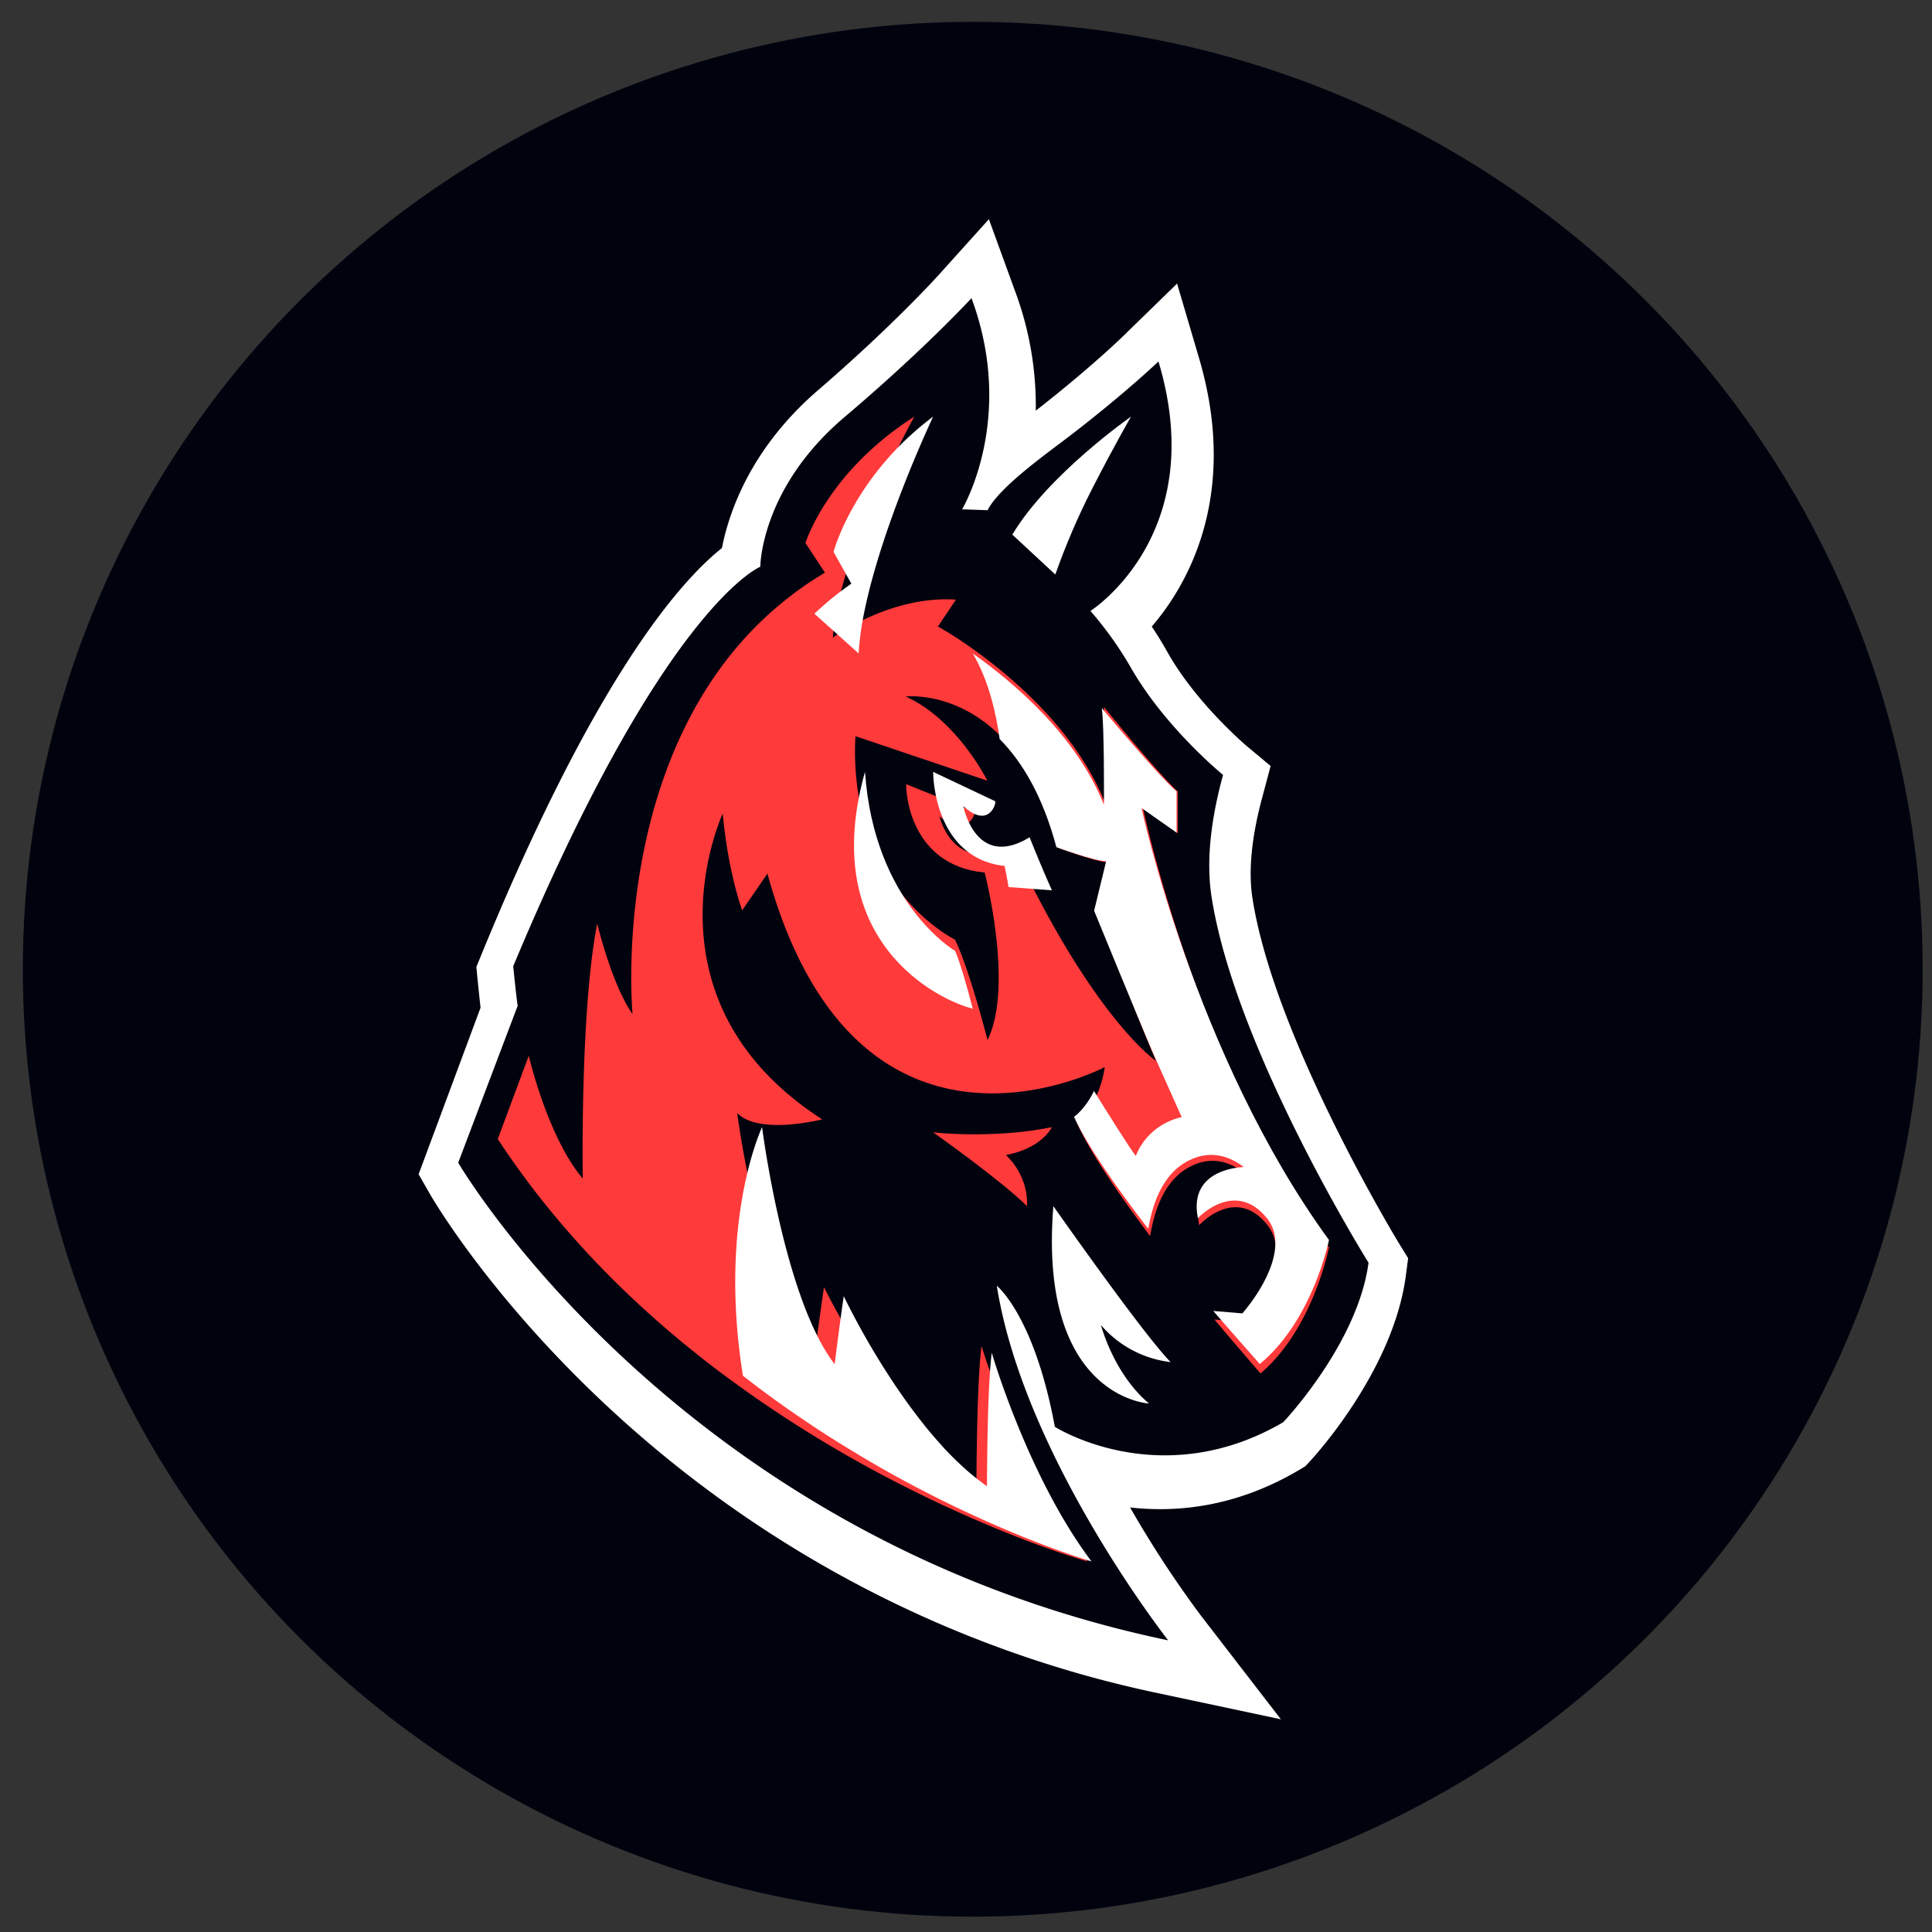 <svg xmlns="http://www.w3.org/2000/svg" fill="none" viewBox="0 0 71 71"><rect x="0" y="0" width="71" height="71" fill="#333333" stroke="none"/><ellipse cx="35.748" cy="35.62" fill="#00030E" rx="34.909" ry="34.817"/><path fill="#fff" d="M51.412 45.693c-.055-.093-4.599-7.564-5.387-12.7-.153-.993-.029-2.248.37-3.719l.3-1.124-.877-.732c-.018-.016-1.862-1.573-2.922-3.466-.173-.308-.363-.62-.57-.927 1.196-1.383 3.263-4.689 1.738-9.866l-.807-2.738-2.019 1.967c-.012.012-1.147 1.111-2.977 2.55l-.197.153a12.045 12.045 0 0 0-.746-4.352l-.977-2.683-1.892 2.1c-.017.019-1.662 1.836-4.384 4.182-2.485 2.14-3.28 4.497-3.534 5.803-1.563 1.24-4.69 4.81-8.853 14.974l-.172.42.044.45c.03.298.072.71.11 1.047l-2.276 6.121.422.738c.087.15 2.15 3.709 6.458 7.739 5.684 5.315 12.644 8.963 20.158 10.565l4.65.988-2.957-3.834a39.435 39.435 0 0 1-2.585-3.951c1.642.187 3.858.022 6.226-1.386l.21-.125.17-.181c.124-.134 3.068-3.32 3.528-6.828l.084-.64-.336-.545Z"/><path fill="#00030E" d="M42.931 60.282s-5.302-6.738-6.299-13.031c0 0 1.376 1.09 2.133 5.184 0 0 3.874 2.467 8.392-.168 0 0 2.738-2.878 3.136-5.863 0 0-4.89-7.826-5.767-13.434-.214-1.368-.01-2.923.421-4.492 0 0-2.14-1.74-3.41-3.98a13.186 13.186 0 0 0-1.464-2.046s4.413-2.794 2.5-9.168c0 0-1.202 1.15-3.19 2.682-.873.673-2.651 1.917-3.09 2.784l-.936-.033s1.993-3.322.345-7.76c0 0-1.73 1.883-4.651 4.358-3.11 2.629-3.11 5.513-3.11 5.513s-3.54 1.412-9.081 14.683c0 0 .125 1.234.165 1.45l-2.186 5.768s8.046 13.788 26.093 17.553Z"/><path fill="#fff" d="M38.71 44.324s3.314 4.727 4.31 5.732a3.987 3.987 0 0 1-2.559-1.358s.458 1.78 1.764 2.88c0 0-4.081-.205-3.514-7.254Z"/><path fill="#FF3A3A" d="M38.657 41.423c-2.193.445-4.364.19-4.364.19s2.486 1.756 3.448 2.711c0 0 .113-1.027-.774-1.878 1.32-.242 1.69-1.023 1.69-1.023Z"/><path fill="#fff" d="m37.202 19.647 1.58 1.466c.381-1.078.83-2.124 1.343-3.13.814-1.592 1.44-2.673 1.44-2.673s-3.035 2.117-4.363 4.337Z"/><path fill="#FF3A3A" d="M34.522 29.998c1.052.818 1.352-.142 1.28-.172L33.3 28.819c.005.252.036.503.092.749.16.712.595 1.747 1.752 2.238l1.222-.44c-1.483.262-1.844-1.367-1.844-1.367ZM37.2 31.07c-.257.14-.534.239-.822.294-1.49.262-1.854-1.362-1.854-1.362 1.051.817 1.352-.142 1.28-.172l-2.503-1.008c.005.252.036.503.093.748.16.713.594 1.748 1.751 2.239.1.044.204.082.309.113.172.052.348.092.526.118l.168-.232 1.297-.195c-.073-.178-.16-.358-.245-.543Zm4.81-1.362 1.272.915v-1.538c-.734-.66-2.721-3.115-2.721-3.115.098.643.08 3.614.08 3.614-1.008-2.596-3.286-4.575-4.773-5.652a14.834 14.834 0 0 0-1.399-.909l.661-.987c-2.436-.16-4.525 1.397-4.525 1.397.036-.456.107-.908.215-1.353.7-3.026 2.78-6.77 2.78-6.77-3.205 2.05-4 4.645-4 4.645l.716 1.09a12.31 12.31 0 0 0-1.483 1.03c-6.536 5.24-5.587 15.192-5.587 15.192-.767-1.09-1.298-3.324-1.298-3.324-.636 3.22-.53 9.37-.53 9.37-1.297-1.53-1.986-4.516-1.986-4.516l-1.139 3.063c2.284 3.482 5.152 6.273 8.048 8.473a45.188 45.188 0 0 0 5.433 3.519 47.232 47.232 0 0 0 2.861 1.451c1.137.531 2.151.95 2.982 1.272 1.456.557 2.348.806 2.348.806-2.491-3.216-3.894-7.915-3.894-7.915-.109.818-.155 2.463-.173 3.653-.014.807-.014 1.408-.014 1.408a8.99 8.99 0 0 1-1.003-.79c-.91-.818-1.74-1.84-2.434-2.824a28.497 28.497 0 0 1-2.165-3.608c-.138.897-.358 2.59-.358 2.59-1.003-1.258-1.715-3.536-2.174-5.484a39.248 39.248 0 0 1-.66-3.51c.795.83 3.125.235 3.125.235-6.834-4.412-3.655-11.238-3.655-11.238.199 2.18.715 3.556.715 3.556l.927-1.35c3.283 11.939 12.396 7.112 12.396 7.112-.05.365-.153.72-.307 1.057-.316.682-.726.967-.726.967.464 1.065 1.542 2.634 2.699 4.184.132-.75.447-2.112 1.605-2.614.763-.332 1.41-.06 1.87.306 0 0-2.04.026-1.668 1.908 0 0 1.337-1.483 2.51 0 .754.95-.007 2.488-.89 3.557l-1.06-.09c.33.402 1.691 1.982 1.691 1.982 1.933-1.635 2.516-4.632 2.516-4.632-4.9-6.888-6.83-16.134-6.83-16.134h.003Zm-3.229 4.438a42.569 42.569 0 0 1-1.58-3.08c-.257.14-.534.24-.822.295-1.49.261-1.854-1.363-1.854-1.363 1.051.818 1.352-.141 1.28-.171l-2.503-1.009c.005.252.037.503.093.749.16.712.594 1.747 1.751 2.238.1.044.204.082.309.114.172.052.348.091.526.117.066.01.135.02.205.026a19.334 19.334 0 0 1 .343 1.754c.205 1.38.328 3.253-.237 4.405 0 0-.214-.832-.49-1.74-.225-.732-.489-1.516-.71-1.952 0 0-3.267-1.591-3.635-6.051-.04-.474-.046-.95-.02-1.424l4.846 1.635c-.035-.078-1.148-2.26-2.997-3.092 0 0 1.869-.223 3.558 1.528.8.828 1.559 2.097 2.063 4.039 0 0 1.35.506 1.809.526l-.438 1.848s1.806 4.532 2.203 5.45c-.053-.037-1.564-1.094-3.7-4.842ZM37.2 31.07c-.257.14-.534.239-.822.294-1.49.262-1.854-1.362-1.854-1.362 1.051.817 1.352-.142 1.28-.172l-2.503-1.008c.005.252.036.503.093.748.16.712.594 1.748 1.751 2.238.1.045.204.083.309.114.172.052.348.092.526.118l.168-.232 1.297-.195c-.073-.179-.16-.36-.245-.544v.001ZM34.522 30c1.052.817 1.352-.143 1.28-.173L33.3 28.82c.005.252.036.503.092.749.16.712.595 1.747 1.752 2.238l1.222-.44c-1.483.26-1.844-1.368-1.844-1.368V30Z"/><path fill="#fff" d="M48.839 45.57s-.59 2.948-2.542 4.557c0 0-1.375-1.555-1.709-1.95l1.07.089c.892-1.052 1.661-2.566.9-3.5-1.185-1.456-2.536 0-2.536 0-.375-1.857 1.685-1.877 1.685-1.877-.468-.358-1.119-.626-1.89-.301-1.17.494-1.488 1.834-1.62 2.571-1.17-1.519-2.255-3.068-2.727-4.117 0 0 .414-.28.733-.95.429.692 1.335 2.138 1.537 2.388.136-.352.361-.666.655-.916.294-.25.648-.426 1.03-.513l-.992-2.22c-.4-.903-2.225-5.362-2.225-5.362l.442-1.818c-.463-.02-1.828-.518-1.828-.518-.51-1.91-1.276-3.158-2.085-3.973-.124-.905-.398-2.156-.99-3.146 1.5 1.06 3.804 3.007 4.822 5.561 0 0 .019-2.923-.08-3.556 0 0 2.007 2.413 2.749 3.065v1.513l-1.288-.903s1.95 9.097 6.889 15.875ZM35.748 37.07c-1.268-.32-5.713-2.469-3.96-8.704.338 4.85 3.313 6.58 3.313 6.58.201.474.442 1.327.647 2.124Z"/><path fill="#fff" d="M37.838 30.769c-1.99 1.212-2.434-1.143-2.434-1.143.956.872 1.229-.152 1.164-.184l-2.275-1.076c.006.27.035.537.088.8v.015c.008.038.016.078.026.118 0 .014.006.028.009.043.008.037.019.076.029.116 0 .014.007.03.01.045l.04.136c0 .01.005.019.008.028.017.055.035.112.054.167l.017.042c.015.041.03.084.047.126l.026.062c.015.036.03.072.047.107l.031.067.052.104.036.066.061.106.037.06c.025.041.052.081.08.12.01.015.019.03.03.043.037.053.078.105.12.156l.03.035c.034.038.067.076.104.114l.052.051.095.09.063.054.099.078c.033.025.046.034.07.05l.108.072.075.046c.04.023.085.045.127.067l.071.036c.067.031.135.06.207.085h.008c.157.056.317.098.48.125.06.01.123.02.187.027 0 0 .066.3.148.776l1.592.12a55.745 55.745 0 0 1-.82-1.95ZM40.111 57.38c-2.344-3.114-3.664-7.665-3.664-7.665-.103.792-.147 2.385-.163 3.538-.013.781-.013 1.364-.013 1.364a8.69 8.69 0 0 1-.978-.799l-.175-.164-.065-.065a11.25 11.25 0 0 1-.174-.176l-.055-.057a3.932 3.932 0 0 1-.197-.213 16.74 16.74 0 0 1-.617-.717l-.006-.007-.16-.204-.049-.061-.148-.194-.06-.08c-.048-.061-.093-.124-.138-.185l-.065-.088-.132-.184-.062-.088-.129-.186-.022-.031a28.056 28.056 0 0 1-2.025-3.47v-.008l-.005-.008v-.008c-.13.868-.336 2.508-.336 2.508-.944-1.219-1.614-3.425-2.046-5.311-.425-1.854-.621-3.398-.621-3.398s-1.625 3.398-.703 9.135a39.139 39.139 0 0 0 2.038 1.49l.143.096c.43.293.856.572 1.279.835l.116.072c.428.264.851.52 1.265.76l.095.053.174.102a45.254 45.254 0 0 0 2.219 1.178 43.477 43.477 0 0 0 3.278 1.458c1.362.54 2.201.778 2.201.778ZM34.293 15.31s-1.903 4.011-2.546 7.254c-.097.477-.161.962-.192 1.45l-1.626-1.46a11.358 11.358 0 0 1 1.358-1.104l-.655-1.168s.726-2.776 3.661-4.972Z"/></svg>